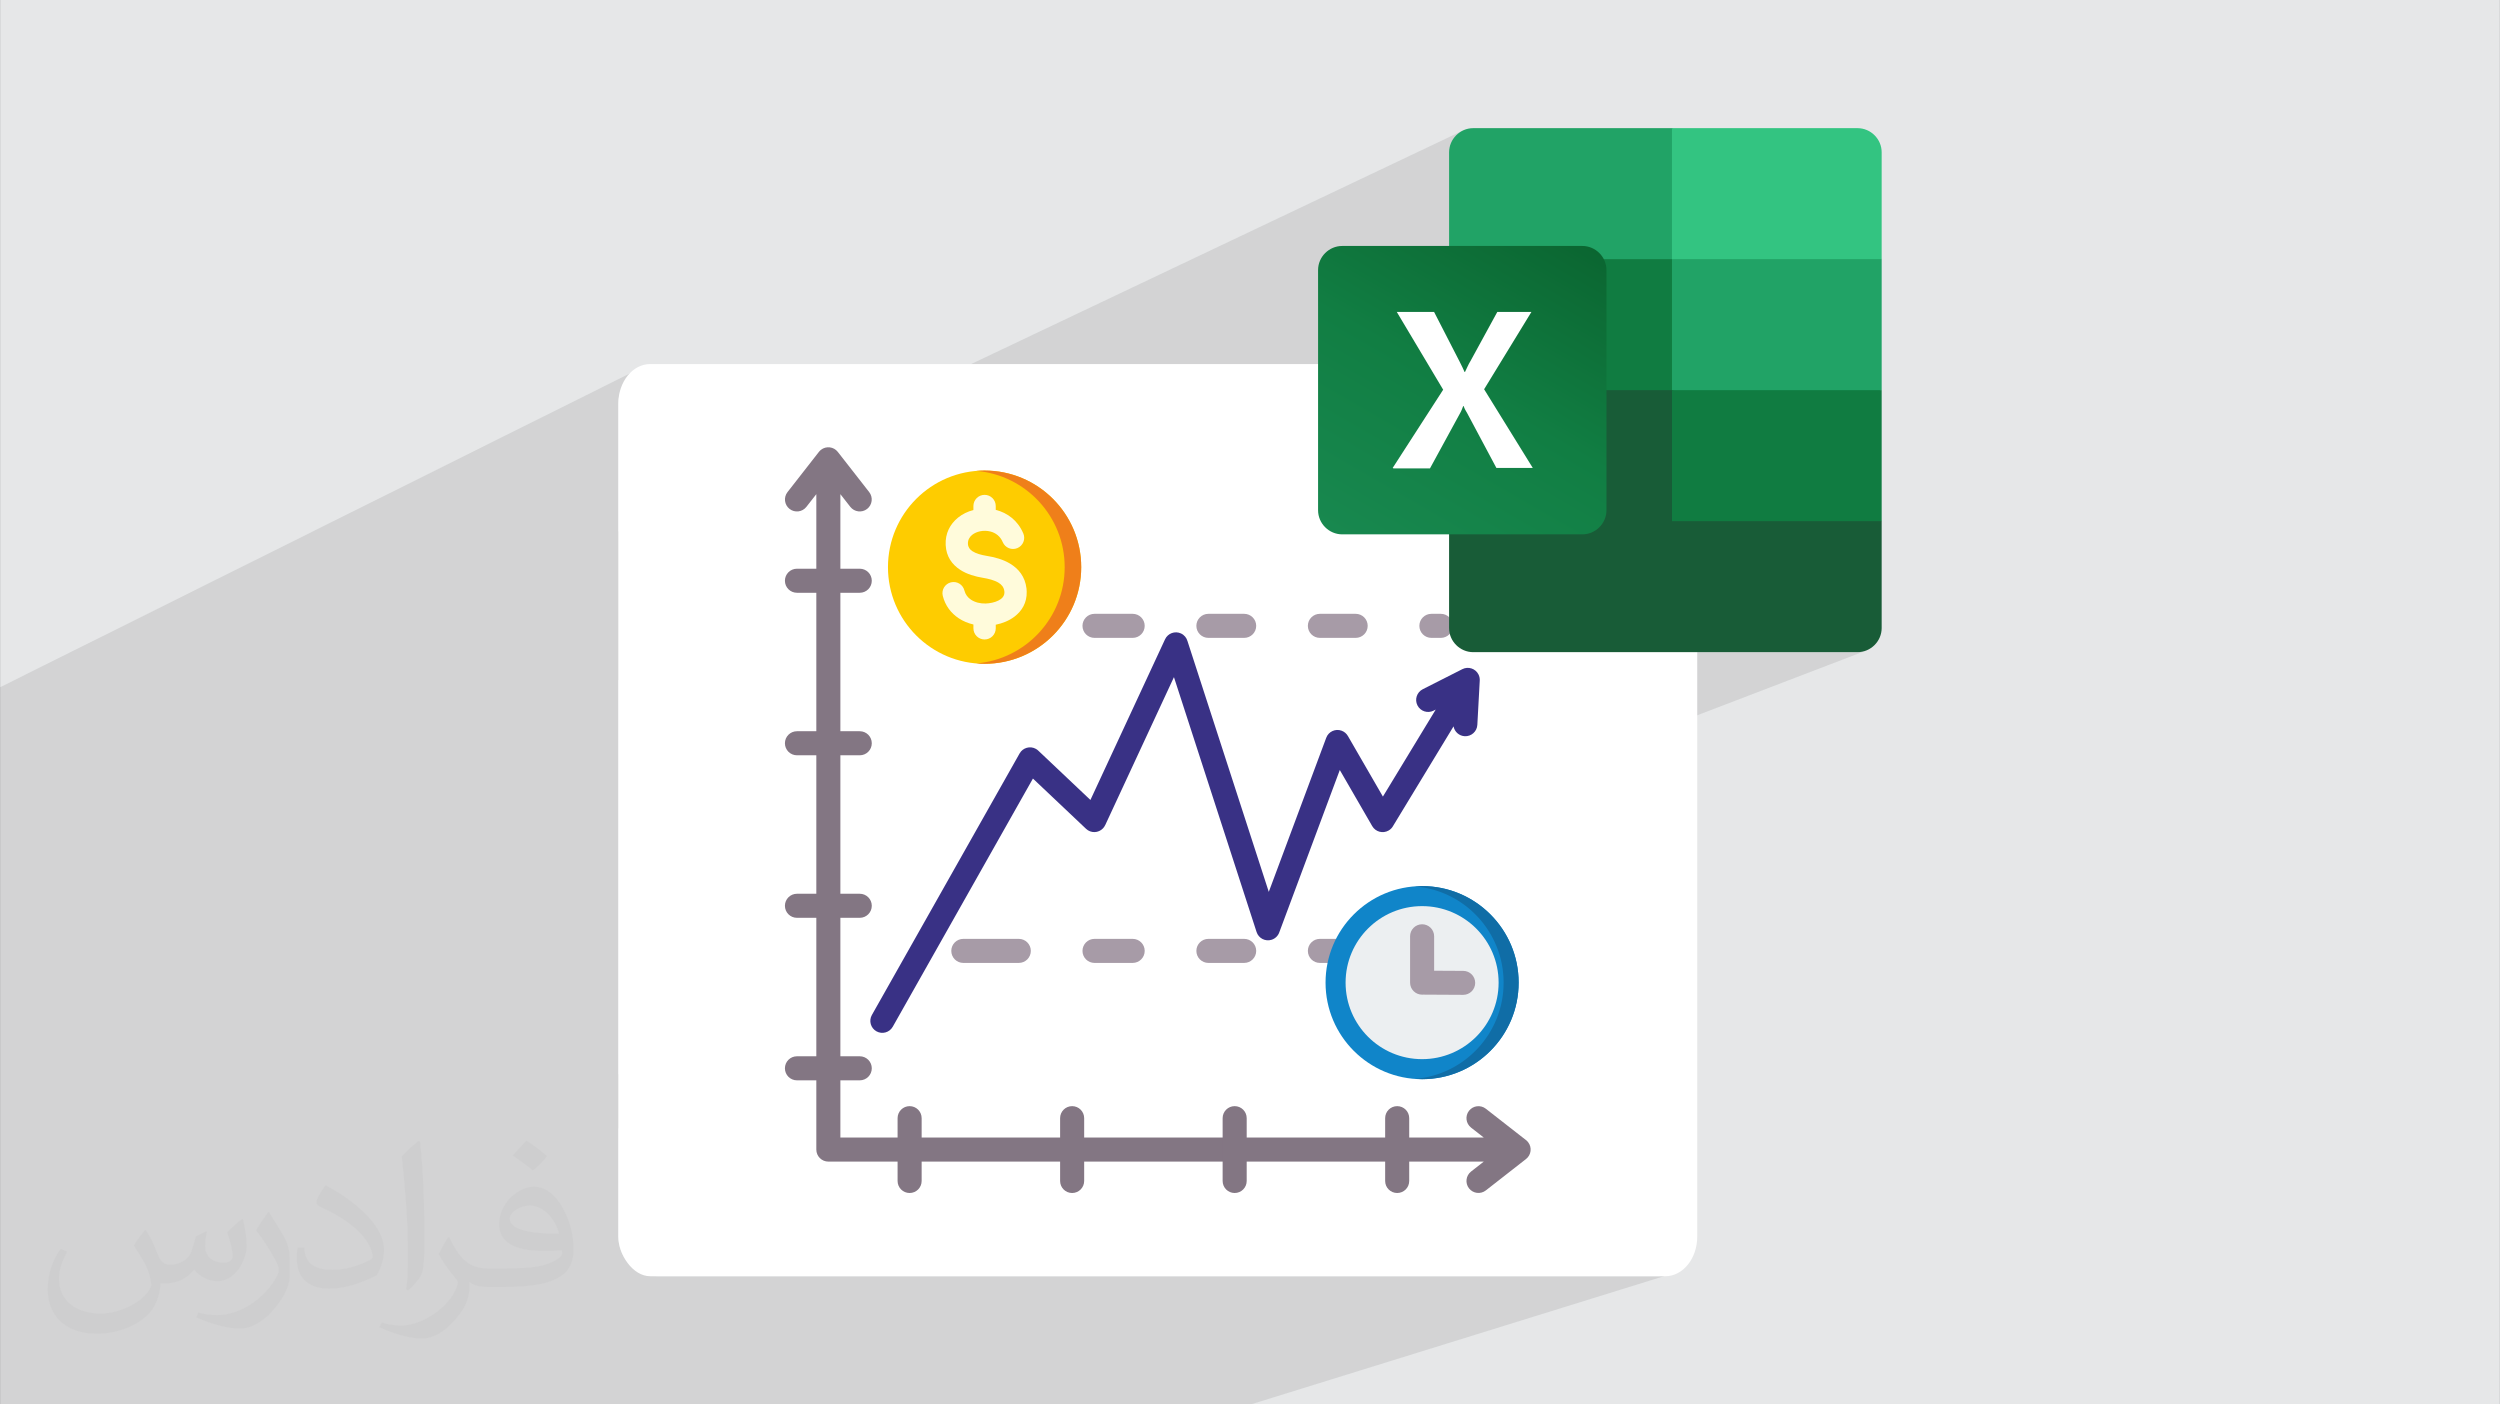 <?xml version="1.0" encoding="UTF-8"?>
<!DOCTYPE svg PUBLIC "-//W3C//DTD SVG 1.0//EN" "http://www.w3.org/TR/2001/REC-SVG-20010904/DTD/svg10.dtd">
<!-- Creator: CorelDRAW -->
<svg xmlns="http://www.w3.org/2000/svg" xml:space="preserve" width="3.708in" height="2.083in" version="1.0" style="shape-rendering:geometricPrecision; text-rendering:geometricPrecision; image-rendering:optimizeQuality; fill-rule:evenodd; clip-rule:evenodd"
viewBox="0 0 3702.73 2080.18"
 xmlns:xlink="http://www.w3.org/1999/xlink"
 xmlns:xodm="http://www.corel.com/coreldraw/odm/2003">
 <rect x="0" y="0" width="3702.73" height="2080.18" fill="#333333" stroke="none"/>
 <defs>
  <style type="text/css">
   <![CDATA[
    .fil6 {fill:#FFFBDB}
    .fil4 {fill:#FECC00}
    .fil5 {fill:#EF7F1A}
    .fil8 {fill:#393185}
    .fil11 {fill:#106DA6}
    .fil16 {fill:#107C41}
    .fil10 {fill:#1085C9}
    .fil14 {fill:#185C37}
    .fil15 {fill:#21A366}
    .fil19 {fill:#33C481}
    .fil7 {fill:#837683}
    .fil9 {fill:#A79BA7}
    .fil0 {fill:#E6E7E8}
    .fil12 {fill:#ECEFF1}
    .fil18 {fill:white}
    .fil3 {fill:white}
    .fil13 {fill:#FCD131;fill-rule:nonzero}
    .fil2 {fill:#373435;fill-opacity:0.031}
    .fil1 {fill:#2B2A29;fill-opacity:0.102}
    .fil17 {fill:url(#id0)}
   ]]>
  </style>
  <linearGradient id="id0" gradientUnits="userSpaceOnUse" x1="2024.29" y1="816.71" x2="2302.16" y2="334.64">
   <stop offset="0" style="stop-opacity:1; stop-color:#18884F"/>
   <stop offset="0.502" style="stop-opacity:1; stop-color:#117E43"/>
   <stop offset="1" style="stop-opacity:1; stop-color:#0B6631"/>
  </linearGradient>
 </defs>
 <g id="Layer_x0020_1">
  <path class="fil0" d="M-0 0l3702.73 0 0 2080.18 -3702.73 0 0 -2080.18z"/>
  <path class="fil1" d="M3702.73 225.48l0 1854.7 0 -1854.7zm-1850.37 1854.7l-82.6 0 -73.13 0 -1696.63 0 0 -658.69 0 -69.96 0 -43.75 0 -18.5 0 -49.1 0 -18.04 0 -204.21 946.48 -471.6 -4.84 2.95 -4.52 3.38 -4.17 3.79 -3.79 4.17 -3.38 4.52 -2.95 4.84 -2.48 5.12 -1.98 5.38 -1.45 5.61 -0.89 5.81 -0.3 5.98 0 189.45 1252.4 -594.67 -6.06 3.32 -5.3 4.38 -4.38 5.3 -3.31 6.07 -2.1 6.68 -0.74 7.15 0 138.79 -2.62 1.2 -1.85 99.13 -48.51 21.88 21.9 -107.91 -6.79 3.13 -26.66 109.99 -1165.98 525.76 0 -9.86 1036.46 -468.42 0 -85.64 156.18 -71.84 -26.66 109.99 11.55 -5.21 21.9 -107.91 28.46 -13.09 -1.85 99.13 609.5 -274.83 0.01 0 -609.51 274.84 -12.18 651.67 -178.34 69.79 142.01 -699.59 -11.55 5.21 -172.3 710.75 -993.67 388.83 0 -573.83 1165.97 -525.76 -172.3 710.75 41.84 -16.37 142.01 -699.59 48.51 -21.87 -12.18 651.67 384.21 -150.34 237.48 0 7.14 -0.73 6.68 -2.1 -637.21 244.04 -12.77 683.17 340.03 0 5.98 -0.3 5.81 -0.89 5.61 -1.45 -359.46 111.55 -1.51 80.91 1.51 -80.91 -260.73 80.91zm-936.63 -408.74l0 160.28 0.3 5.98 0.89 5.81 1.45 5.61 1.98 5.38 2.48 5.12 2.95 4.84 3.38 4.52 3.79 4.17 4.17 3.79 4.52 3.38 4.84 2.95 5.12 2.48 5.38 1.98 5.61 1.45 5.81 0.89 5.98 0.3 768.27 0 143.13 -590.44 45.93 -17.59 -123.42 608.03 306.83 0 12.77 -683.17 -196.18 75.13 -123.42 608.03 -65.64 0 143.13 -590.44 -970.06 371.51z"/>
  <path class="fil2" d="M215.96 1821.93c7.07,10.71 11.65,21.01 16.13,32.45 3.33,6.66 5.09,18.93 20.7,18.93 4.57,0 11.13,-1.35 16.95,-4.57 6.55,-3.44 11.54,-8.64 14.15,-16.53l6.24 -21.01 15.19 -7.49 1.04 1.04c-2.08,7.91 -2.59,15.5 -2.59,21.43 0,17.57 15.19,24.23 27.25,24.23 7.07,0 13.42,-3.44 13.42,-9.89 0,-8.32 -3.53,-22.47 -8.12,-35.16 7.07,-7.07 14.15,-14.15 22.26,-19.87l1.25 0.63c3.53,14.98 5.51,29.75 5.51,39.63 0,9.67 -4.27,20.39 -7.8,27.36 -7.28,13.73 -20.18,24.65 -35.78,24.65 -11.85,0 -25.06,-5.93 -34.12,-16.95l-0.52 0c-8.53,10.61 -21.74,20.18 -42.86,20.18l-6.55 0c-1.04,13.94 -4.05,23.81 -8.64,32.66 -12.58,24.54 -49.92,41.92 -85.08,41.92 -48.89,0 -73.43,-28.19 -73.43,-65.73 0,-23.19 7.59,-44.72 19.24,-60.01l9.56 3.95c-7.28,13.94 -12.17,27.04 -12.17,39.94 0,35.16 28.61,51.9 61.58,51.9 30.58,0 68.44,-19.45 75.31,-42.02 -2.59,-24.65 -11.85,-36.19 -26,-58.66 4.27,-7.49 9.78,-14.98 16.64,-22.98l1.25 0 0 0 0 0 -0.01 -0.04zm563.83 -132.3c10.3,6.45 20.39,14.04 30.27,22.78 -5.51,7.8 -12.38,14.88 -20.91,21.12 -9.89,-8.01 -19.76,-14.88 -29.86,-22.16 6.86,-7.7 13.63,-15.08 20.49,-21.74l0 0 0 0 0 0 0 0 0 0 0.01 0zm5.3 96.11c-16.64,0 -30.27,10.92 -30.27,19.03 0,17.38 33.28,22.78 73.12,22.56 -4.99,-20.39 -22.47,-41.61 -42.86,-41.61l0 0.01zm-37.35 92.99c21.64,0 40.57,-0.63 55.02,-4.27 16.13,-4.05 29.75,-12.17 29.75,-17.78 0,-1.46 0,-3.22 -0.52,-4.68 -9.05,0.83 -19.45,0.83 -28.5,0.83 -29.33,0 -51.79,-6.66 -60.64,-23.09 -2.19,-4.57 -3.74,-9.67 -3.74,-15.5 0,-15.92 6.86,-31.41 18.93,-42.13 10.08,-8.84 21.22,-14.35 32.55,-14.35 20.49,0 36.81,16.44 48.26,42.34 6.24,14.15 10.5,30.47 10.5,51.07 0,13.73 -3.74,25.27 -12.27,33.8 -15.92,15.4 -45.24,21.22 -90.17,21.22l-20.39 0 0 0 -5.3 0c-11.13,0 -19.14,-1.98 -25.48,-6.86l-1.04 0c0.31,2.59 0.52,5.09 0.52,7.49 0,10.08 -3.33,22.98 -10.08,33.28 -19.97,29.64 -41.61,42.53 -60.33,42.53 -18.93,0 -42.13,-7.28 -63.03,-16.75l3.74 -7.28c6.76,2.81 16.13,4.68 29.02,4.68 33.8,0 78.21,-32.45 83.72,-64.17 -1.25,-2.59 -3.53,-6.03 -6.76,-9.67 -9.89,-11.75 -16.13,-21.53 -21.95,-31.82 4.99,-9.89 9.56,-17.78 13.83,-24.96l1.77 -0.21c14.46,29.44 27.56,46.28 56.78,46.28l4.57 0 0 0 21.22 0 0 0 0 0 0 0 0 0 0 0 0.04 0zm-146.45 31.1c2.5,-13.52 2.7,-28.7 2.7,-42.86l0 -21.01c0,-39.21 -4.99,-96.2 -9.05,-133.34 7.07,-7.59 16.95,-16.53 24.75,-22.56l2.29 0.63c5.3,46.7 6.55,100.79 6.55,150.81 0,13.11 -0.52,25.9 -1.77,35.26 -0.73,11.85 -7.59,20.8 -22.26,34.53l-3.22 -1.46zm-150.71 -61.89c0.73,18.41 9.78,32.87 41.4,32.87 19.66,0 36.3,-5.09 54.71,-13.83 3.33,-1.46 5.09,-3.44 5.09,-5.09 0,-11.54 -8.84,-26.83 -23.71,-40.77 -14.46,-13.11 -33.6,-24.65 -51.48,-32.35 -6.14,-2.59 -8.12,-5.3 -8.12,-7.91 0,-5.3 7.07,-16.44 12.9,-24.44l1.98 -0.21c20.49,10.71 43.38,26.63 60.33,44.3 15.4,16.33 24.96,32.87 24.96,50.86 0,13.31 -4.05,25.79 -10.61,37.44 -22.47,11.33 -46.39,19.97 -70.1,19.97 -28.81,0 -48.47,-13.52 -48.47,-45.24 0,-3.44 0,-8.73 1.25,-15.61l9.89 0 0 0 0 0 0 0 0 0 0 0 -0.01 0zm-52.11 -52.32l17.89 28.92c6.55,10.71 12.69,22.37 12.69,40.77l0 23.5c0,19.03 -12.17,39.42 -31.82,59.6 -15.4,13.63 -29.02,19.45 -41.61,19.45 -18.72,0 -40.15,-5.82 -64.9,-16.44l2.81 -7.28c7.8,2.08 16.84,3.84 27.98,3.84 35.58,-0.21 71.97,-26.21 88.61,-57.93 1.98,-3.64 2.7,-7.07 2.7,-9.47 0,-3.64 -1.98,-7.7 -3.53,-11.33 -9.05,-17.05 -19.14,-32.66 -30.27,-47.12 5.82,-9.16 11.65,-17.99 17.99,-26.73l1.46 0.21 0 0 0 0 0 0 0 0 0 0 -0.01 0z"/>
  <g id="_2007583936768">
   <g>
    <rect class="fil3" x="915.73" y="539.22" width="1598.07" height="1351.14" rx="47.3" ry="58.65"/>
    <g>
     <circle class="fil4" cx="1458.25" cy="840.09" r="143.12"/>
     <path class="fil5" d="M1458.25 696.96c79.05,0 143.12,64.08 143.12,143.12 0,79.04 -64.08,143.12 -143.12,143.12 -4.13,0 -8.22,-0.18 -12.25,-0.53 73.31,-6.22 130.87,-67.68 130.87,-142.59 0,-74.92 -57.56,-136.38 -130.87,-142.6 4.04,-0.34 8.13,-0.53 12.25,-0.53z"/>
     <path class="fil6" d="M1515.63 790.21c3.53,8.42 -0.43,18.11 -8.85,21.64 -8.42,3.53 -18.11,-0.43 -21.64,-8.85 -3.67,-8.75 -10.64,-13.79 -18.29,-15.73 -4.99,-1.27 -10.2,-1.34 -15.03,-0.37 -4.63,0.93 -8.88,2.8 -12.18,5.48 -3.87,3.15 -6.33,7.67 -6.06,13.26 0.24,4.93 2.86,8.34 6.51,10.73 5.57,3.64 13.42,5.68 20.93,6.92 11.6,1.9 24.28,5.09 34.98,11.56 12.63,7.63 22.16,19.11 24.31,36.8 0.16,1.31 0.26,2.93 0.3,4.84 0.39,16.31 -7.02,28.43 -18.17,36.89 -7.98,6.05 -17.8,9.96 -27.67,11.95l0 5.32c0,9.14 -7.41,16.54 -16.54,16.54 -9.14,0 -16.54,-7.4 -16.54,-16.54l0 -5.65c-7.85,-1.81 -15.31,-4.89 -21.86,-9.26 -11.25,-7.5 -19.88,-18.56 -23.54,-33.21 -2.17,-8.85 3.23,-17.78 12.08,-19.96 8.85,-2.17 17.79,3.23 19.96,12.08 1.48,5.94 5.04,10.46 9.71,13.57 6.01,4 13.76,5.91 21.67,5.72 1.27,-0.03 2.89,-0.16 4.86,-0.4 6.73,-0.82 13.37,-2.9 17.96,-6.38 3.14,-2.38 5.22,-5.65 5.12,-9.89 -0.01,-0.23 -0.07,-0.8 -0.18,-1.74 -0.7,-5.77 -4.06,-9.67 -8.55,-12.38 -6.41,-3.87 -15.07,-5.96 -23.22,-7.3 -11.25,-1.85 -23.5,-5.23 -33.6,-11.83 -12.02,-7.85 -20.66,-19.47 -21.5,-36.82 -0.83,-17.17 6.55,-30.93 18.2,-40.4 6.53,-5.31 14.42,-9.16 22.87,-11.36l0 -5.92c0,-9.13 7.41,-16.54 16.54,-16.54 9.14,0 16.54,7.41 16.54,16.54l0 5.7 0.07 0.02c17.08,4.33 32.61,15.55 40.77,34.98l0 0z"/>
     <path class="fil7" d="M2197.64 1720.56l-970.82 0c-9.84,0 -17.82,-7.98 -17.82,-17.82l0 -970.81 -14.71 18.83c-6.03,7.72 -17.19,9.1 -24.92,3.06 -7.72,-6.03 -9.1,-17.19 -3.06,-24.92l46.31 -59.3c0.92,-1.22 2.01,-2.34 3.27,-3.33 7.72,-6.03 18.88,-4.67 24.91,3.06l46.52 59.56c6.03,7.73 4.66,18.88 -3.06,24.92 -7.72,6.03 -18.88,4.66 -24.92,-3.06l-14.71 -18.83 0 953 953 0 -18.83 -14.71c-7.73,-6.03 -9.1,-17.19 -3.06,-24.92 6.03,-7.73 17.19,-9.1 24.92,-3.06l59.3 46.3c1.22,0.92 2.34,2.01 3.33,3.27 6.03,7.72 4.66,18.88 -3.06,24.92l-59.56 46.52c-7.72,6.03 -18.88,4.66 -24.92,-3.06 -6.03,-7.72 -4.67,-18.88 3.06,-24.92l18.83 -14.71z"/>
     <path class="fil7" d="M1180.31 878.01c-9.84,0 -17.82,-7.98 -17.82,-17.82 0,-9.84 7.98,-17.82 17.82,-17.82l93.03 0c9.84,0 17.82,7.98 17.82,17.82 0,9.84 -7.98,17.82 -17.82,17.82l-93.03 0zm0 722.18c-9.84,0 -17.82,-7.98 -17.82,-17.82 0,-9.84 7.98,-17.82 17.82,-17.82l93.03 0c9.84,0 17.82,7.98 17.82,17.82 0,9.84 -7.98,17.82 -17.82,17.82l-93.03 0zm0 -240.73c-9.84,0 -17.82,-7.98 -17.82,-17.82 0,-9.84 7.98,-17.82 17.82,-17.82l93.03 0c9.84,0 17.82,7.98 17.82,17.82 0,9.84 -7.98,17.82 -17.82,17.82l-93.03 0zm0 -240.73c-9.84,0 -17.82,-7.98 -17.82,-17.82 0,-9.84 7.98,-17.82 17.82,-17.82l93.03 0c9.84,0 17.82,7.98 17.82,17.82 0,9.84 -7.98,17.82 -17.82,17.82l-93.03 -0z"/>
     <path class="fil7" d="M2051.55 1656.23c0,-9.84 7.98,-17.82 17.82,-17.82 9.84,0 17.82,7.98 17.82,17.82l0 93.02c0,9.84 -7.98,17.82 -17.82,17.82 -9.84,0 -17.82,-7.98 -17.82,-17.82l0 -93.02zm-722.18 0c0,-9.84 7.98,-17.82 17.82,-17.82 9.84,0 17.82,7.98 17.82,17.82l0 93.02c0,9.84 -7.98,17.82 -17.82,17.82 -9.84,0 -17.82,-7.98 -17.82,-17.82l0 -93.02zm240.73 0c0,-9.84 7.98,-17.82 17.82,-17.82 9.84,0 17.82,7.98 17.82,17.82l0 93.02c0,9.84 -7.98,17.82 -17.82,17.82 -9.84,0 -17.82,-7.98 -17.82,-17.82l0 -93.02zm240.73 0c0,-9.84 7.98,-17.82 17.82,-17.82 9.84,0 17.82,7.98 17.82,17.82l0 93.02c0,9.84 -7.98,17.82 -17.82,17.82 -9.84,0 -17.82,-7.98 -17.82,-17.82l0 -93.02z"/>
     <path class="fil8" d="M1322.19 1520.82c-4.8,8.53 -15.61,11.55 -24.15,6.75 -8.53,-4.8 -11.56,-15.62 -6.75,-24.15l218.82 -387.43c4.8,-8.53 15.61,-11.55 24.15,-6.75 1.49,0.84 2.81,1.86 3.95,3.02l76.79 72.64 110.52 -237.95c4.11,-8.92 14.67,-12.81 23.59,-8.7 4.95,2.28 8.35,6.55 9.69,11.43l120.39 371.36 85.1 -228.28c3.42,-9.19 13.64,-13.86 22.83,-10.44 4.02,1.5 7.17,4.29 9.17,7.74l0.02 -0.01 51.91 89.84 78.26 -128.9 -3.24 1.64c-8.76,4.42 -19.45,0.9 -23.87,-7.86 -4.42,-8.76 -0.9,-19.45 7.86,-23.87l58.7 -29.77c8.76,-4.42 19.45,-0.9 23.87,7.87 1.51,2.99 2.09,6.21 1.86,9.32l-3.55 65.31c-0.5,9.8 -8.85,17.34 -18.65,16.84 -8.42,-0.43 -15.17,-6.65 -16.59,-14.6l-89.28 147.07c-1.51,2.91 -3.83,5.43 -6.87,7.19 -8.5,4.92 -19.37,2.02 -24.29,-6.47l-48.05 -83.16 -89.51 240.11c-1.73,5.2 -5.82,9.53 -11.43,11.33 -9.34,3 -19.34,-2.14 -22.34,-11.48l-122.38 -377.51 -101.84 219.25 -0.05 -0.02c-0.79,1.71 -1.86,3.31 -3.22,4.76 -6.73,7.11 -17.94,7.42 -25.05,0.7l-78.72 -74.47 -207.67 367.68z"/>
     <path class="fil9" d="M1426.74 1426.28c-9.84,0 -17.82,-7.98 -17.82,-17.82 0,-9.84 7.98,-17.82 17.82,-17.82l82.17 0c9.84,0 17.82,7.98 17.82,17.82 0,9.84 -7.98,17.82 -17.82,17.82l-82.17 0zm194.32 0c-9.84,0 -17.82,-7.98 -17.82,-17.82 0,-9.84 7.98,-17.82 17.82,-17.82l56.53 0c9.84,0 17.82,7.98 17.82,17.82 0,9.84 -7.98,17.82 -17.82,17.82l-56.53 0zm168.69 0c-9.84,0 -17.82,-7.98 -17.82,-17.82 0,-9.84 7.98,-17.82 17.82,-17.82l52.99 0c9.84,0 17.82,7.98 17.82,17.82 0,9.84 -7.98,17.82 -17.82,17.82l-52.99 0zm165.15 0c-9.84,0 -17.82,-7.98 -17.82,-17.82 0,-9.84 7.98,-17.82 17.82,-17.82l52.99 0c9.84,0 17.82,7.98 17.82,17.82 0,9.84 -7.98,17.82 -17.82,17.82l-52.99 0zm-333.84 -481.45c-9.84,0 -17.82,-7.98 -17.82,-17.82 0,-9.84 7.98,-17.82 17.82,-17.82l56.53 0c9.84,0 17.82,7.98 17.82,17.82 0,9.84 -7.98,17.82 -17.82,17.82l-56.53 0zm168.69 0c-9.84,0 -17.82,-7.98 -17.82,-17.82 0,-9.84 7.98,-17.82 17.82,-17.82l52.99 0c9.84,0 17.82,7.98 17.82,17.82 0,9.84 -7.98,17.82 -17.82,17.82l-52.99 0zm165.15 0c-9.84,0 -17.82,-7.98 -17.82,-17.82 0,-9.84 7.98,-17.82 17.82,-17.82l52.99 0c9.84,0 17.82,7.98 17.82,17.82 0,9.84 -7.98,17.82 -17.82,17.82l-52.99 0zm165.15 0c-9.84,0 -17.82,-7.98 -17.82,-17.82 0,-9.84 7.98,-17.82 17.82,-17.82l13.96 0c9.84,0 17.82,7.98 17.82,17.82 0,9.84 -7.98,17.82 -17.82,17.82l-13.96 0z"/>
     <circle class="fil10" cx="2106.28" cy="1455.47" r="143.01"/>
     <path class="fil11" d="M2106.28 1312.46c78.97,0 143,64.03 143,143 0,78.98 -64.03,143.01 -143,143.01 -3.75,0 -7.46,-0.15 -11.14,-0.43 73.77,-5.68 131.87,-67.34 131.87,-142.58 0,-75.23 -58.1,-136.89 -131.87,-142.58 3.68,-0.28 7.39,-0.43 11.14,-0.43z"/>
     <circle class="fil12" cx="2106.28" cy="1455.47" r="113.33"/>
     <path class="fil9" d="M2088.47 1386.83c0,-9.84 7.98,-17.82 17.82,-17.82 9.84,0 17.82,7.98 17.82,17.82l0 50.99 43.13 0.24c9.8,0.04 17.71,8.02 17.68,17.82 -0.04,9.8 -8.02,17.72 -17.82,17.68l-59.34 -0.33c-0.48,0.04 -0.97,0.06 -1.47,0.06 -9.84,0 -17.82,-7.98 -17.82,-17.82l0 -68.64z"/>
    </g>
   </g>
   <g>
    <path class="fil13" d="M2645.59 844.57l0 77.76c0,11.15 -8.92,20.35 -20.06,20.35l-78.04 0c-11.15,0 -20.06,-9.19 -20.06,-20.35l0 -77.76c0,-11.14 8.91,-20.35 20.06,-20.35l78.04 0c11.14,0 20.06,9.47 20.06,20.35z"/>
    <path class="fil14" d="M2476.39 558.36l-330.15 -57.95 0 429.86c0,19.53 16.17,35.71 35.71,35.71l0 0 569.33 0c19.53,0 35.71,-16.17 35.71,-35.71l0 0 0 -158.34 -310.6 -213.58 0.01 0 0 0 0 0 -0.01 0 0 0.01 0 -0z"/>
    <path class="fil15" d="M2476.39 189.82l-294.44 0c-19.53,0 -35.71,16.17 -35.71,35.71 0,0 0,0 0,0l0 158.34 330.15 194.05 174.51 57.95 136.1 -57.95 0 -194.05 -310.6 -194.05 0 0 0 0.01 0 0 0 -0.01z"/>
    <path class="fil16" d="M2146.24 383.86l330.15 0 0 194.05 -330.15 0 0 -194.05z"/>
    <path class="fil17" d="M1987.9 364.32l355.75 0c19.53,0 35.71,16.17 35.71,35.7l0 355.75c0,19.53 -16.17,35.71 -35.71,35.71l-355.75 0c-19.53,0 -35.71,-16.17 -35.71,-35.71l0 -355.75c0,-19.53 16.17,-35.7 35.71,-35.7z"/>
    <path class="fil18" d="M2062.7 693.12l74.79 -115.89 -68.72 -115.21 55.25 0 37.73 73.44c3.38,6.74 6.07,12.14 7.41,15.5l0.67 0c2.69,-5.39 4.72,-10.78 8.09,-16.17l39.75 -72.77 50.54 0 -70.08 114.54 72.1 116.56 -53.9 0 -43.12 -80.85c-2.02,-3.37 -4.05,-6.74 -5.39,-10.78l-0.68 0c-1.35,3.38 -2.69,7.41 -4.72,10.78l-44.47 81.53 -53.9 0 -1.35 -0.67 0.01 0.01 0 -0.02 0 0z"/>
    <path class="fil19" d="M2751.28 189.82l-274.9 0 0 194.05 310.6 0 0 -158.33c0,-19.53 -16.17,-35.71 -35.71,-35.71l0 0 0 0 0 -0.01 0 0 0.01 0z"/>
    <path class="fil16" d="M2476.39 577.91l310.6 0 0 194.04 -310.6 0 0 -194.04z"/>
   </g>
  </g>
 </g>
</svg>
